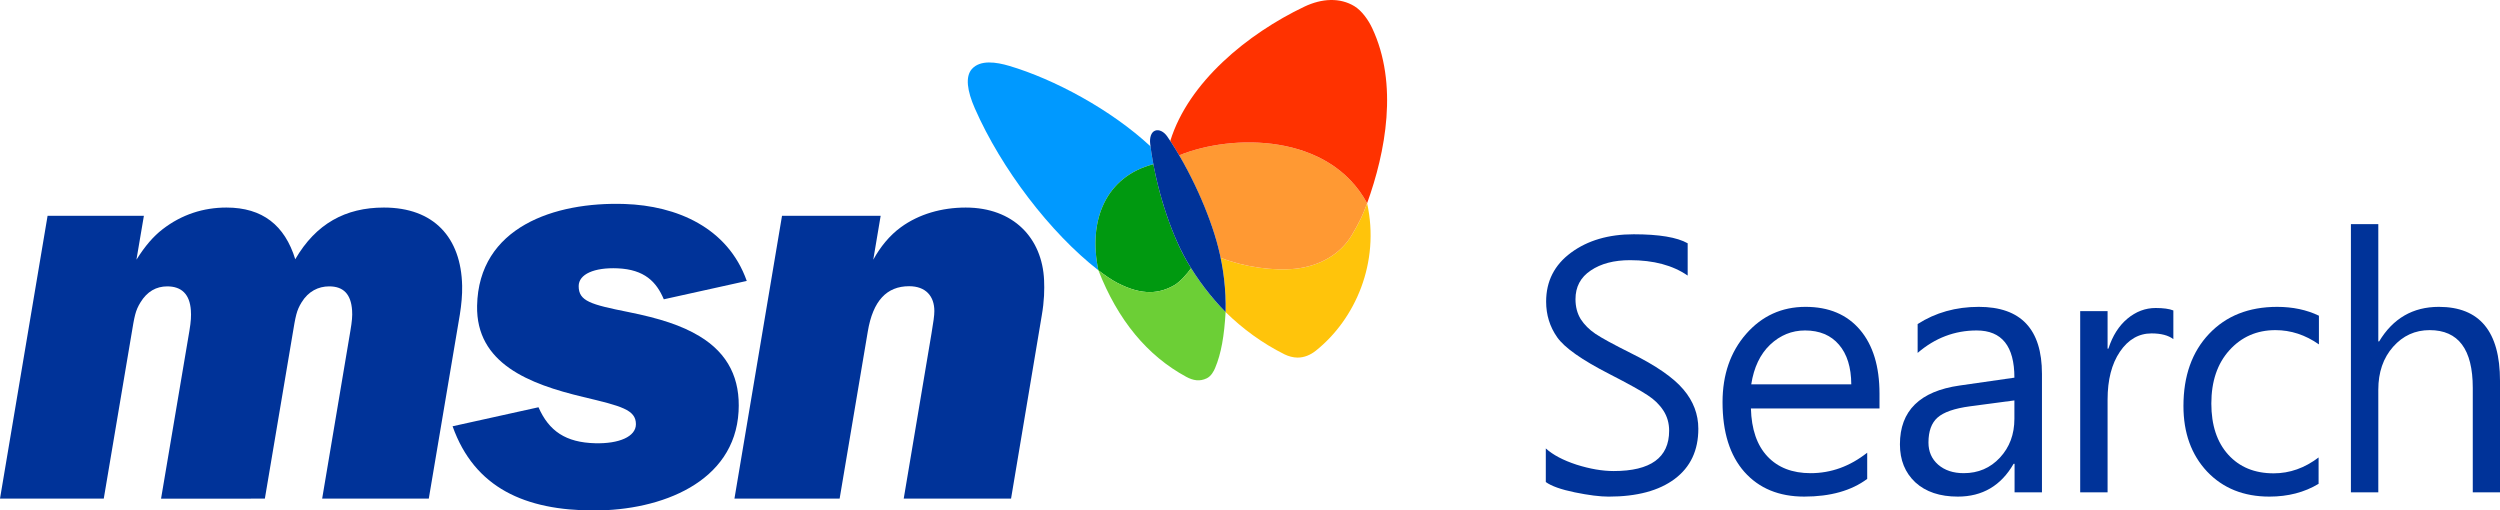 <?xml version="1.0" encoding="UTF-8" standalone="no"?>
<!-- Generator: Adobe Illustrator 13.0.0, SVG Export Plug-In . SVG Version: 6.00 Build 14948)  -->

<svg
   version="1.1"
   x="0px"
   y="0px"
   width="1709.53"
   height="349.063"
   viewBox="0 0 512.859 104.719"
   enable-background="new 0 0 300 115"
   xml:space="preserve"
   id="svg107"
   sodipodi:docname="MSNSearch-2000.svg"
   inkscape:version="1.1 (c68e22c387, 2021-05-23)"
   xmlns:inkscape="http://www.inkscape.org/namespaces/inkscape"
   xmlns:sodipodi="http://sodipodi.sourceforge.net/DTD/sodipodi-0.dtd"
   xmlns="http://www.w3.org/2000/svg"
   xmlns:svg="http://www.w3.org/2000/svg"
   xmlns:rdf="http://www.w3.org/1999/02/22-rdf-syntax-ns#"
   xmlns:cc="http://creativecommons.org/ns#"
   xmlns:dc="http://purl.org/dc/elements/1.1/"><defs
   id="defs111">
	

		
		
	</defs><sodipodi:namedview
   pagecolor="#ffffff"
   bordercolor="#666666"
   borderopacity="1"
   objecttolerance="10"
   gridtolerance="10"
   guidetolerance="10"
   inkscape:pageopacity="0"
   inkscape:pageshadow="2"
   inkscape:window-width="1920"
   inkscape:window-height="1017"
   id="namedview109"
   showgrid="false"
   fit-margin-top="0"
   fit-margin-left="0"
   fit-margin-right="0"
   fit-margin-bottom="0"
   scale-x="0.3"
   inkscape:zoom="0.385"
   inkscape:cx="868.83117"
   inkscape:cy="284.41558"
   inkscape:window-x="1912"
   inkscape:window-y="-8"
   inkscape:window-maximized="1"
   inkscape:current-layer="g1189"
   inkscape:pagecheckerboard="0" />

<g
   id="Layer_2"
   transform="translate(-9.631,-2.063)">
</g>
<g
   id="g1189"
   transform="translate(-9.631,-2.063)"><g
     id="g1125"><g
       id="g12">
			
			
		</g></g><g
     id="g22561"><g
       id="g8"
       style="fill:#003399;fill-opacity:1">
				<path
   d="M 30.917,104.354 H 9.631 l 9.76,-58.017 h 19.757 l -1.529,9.001 c 1.828,-2.9 3.504,-4.805 5.352,-6.235 3.94,-3.051 8.408,-4.461 13.112,-4.461 7.41,0 11.975,3.654 14.117,10.604 4.231,-7.291 10.309,-10.604 18.185,-10.604 10.226,0 15.837,6.112 16.051,16.048 0.042,1.883 -0.153,3.895 -0.469,5.884 l -6.375,37.78 H 75.72 l 5.787,-34.406 c 0.336,-1.986 0.435,-3.064 0.352,-4.239 -0.228,-3.28 -1.752,-4.899 -4.694,-4.899 -2.235,0 -4.293,1.024 -5.675,3.293 -1.039,1.712 -1.205,2.684 -1.908,6.947 l -5.617,33.305 H 42.671 l 5.812,-34.406 c 0.334,-1.986 0.383,-3.064 0.302,-4.239 -0.231,-3.28 -1.901,-4.899 -4.842,-4.899 -2.236,0 -4.124,1.024 -5.503,3.293 -1.041,1.712 -1.206,2.684 -1.908,6.947 z"
   id="path2"
   inkscape:connector-curvature="0"
   style="fill:#003399;fill-opacity:1" />
				<path
   d="m 190.292,46.337 -1.516,9.001 c 1.435,-2.597 3.314,-4.956 5.682,-6.672 3.695,-2.684 8.351,-4.024 13.291,-4.024 9.762,0 15.693,6.243 16.069,14.906 0.081,1.881 0.051,4.219 -0.483,7.277 l -6.293,37.528 h -22.019 l 5.698,-33.882 c 0.401,-2.411 0.586,-3.653 0.586,-4.595 0,-3.062 -1.769,-5.097 -5.178,-5.097 -4.589,0 -7.426,2.989 -8.478,9.304 l -5.775,34.27 h -21.578 l 9.759,-58.017 h 20.235 z"
   id="path4"
   inkscape:connector-curvature="0"
   style="fill:#003399;fill-opacity:1" />
				<path
   d="m 145.806,63.462 c -1.511,-3.583 -3.948,-6.116 -9.485,-6.355 -4.771,-0.203 -7.979,1.193 -7.979,3.649 0,3.084 2.434,3.763 10.195,5.319 6.492,1.304 10.926,2.763 14.523,4.915 6.081,3.638 8.453,8.934 8.085,15.485 -0.814,14.541 -15.88,20.307 -29.637,20.307 -14.126,0 -24.542,-4.62 -29.033,-17.274 l 17.624,-3.9 c 2.151,4.892 5.596,7.234 11.65,7.383 4.852,0.12 8.336,-1.341 8.336,-3.911 0,-2.979 -3.023,-3.717 -10.812,-5.581 -11.146,-2.662 -21.998,-6.885 -21.77,-18.706 0.313,-16.161 15.904,-21.364 30.289,-20.885 10.604,0.354 21.139,4.795 25.031,15.786 z"
   id="path6"
   inkscape:connector-curvature="0"
   style="fill:#003399;fill-opacity:1" />
			</g><g
       id="g101">
			<g
   id="g97">
				
					<linearGradient
   id="SVGID_1_"
   gradientUnits="userSpaceOnUse"
   x1="236.576"
   y1="169.891"
   x2="252.473"
   y2="141.106"
   gradientTransform="translate(-21,-121.5)">
					<stop
   offset="0"
   style="stop-color:#FFFFFF"
   id="stop14" />
					<stop
   offset="0.006"
   style="stop-color:#94CBEE"
   id="stop16" />
					<stop
   offset="0.211"
   style="stop-color:#76B7E5"
   id="stop18" />
					<stop
   offset="0.656"
   style="stop-color:#008ECF"
   id="stop20" />
					<stop
   offset="0.854"
   style="stop-color:#007FC5"
   id="stop22" />
				</linearGradient>
				<path
   d="m 246.235,35.751 c -0.233,-1.233 -0.429,-2.459 -0.587,-3.661 -8.091,-7.538 -19.813,-13.804 -28.996,-16.517 -2.645,-0.78 -5.909,-1.285 -7.639,0.642 -1.397,1.557 -0.975,4.494 0.6,8.081 5.427,12.372 15.466,25.525 25.344,33.211 0,-0.002 0,-0.003 0,-0.003 -2.167,-10.255 1.542,-19.23 11.278,-21.753 z"
   id="path25"
   style="fill:#0099ff;fill-opacity:1"
   inkscape:connector-curvature="0" />
				
					<linearGradient
   id="SVGID_2_"
   gradientUnits="userSpaceOnUse"
   x1="254.389"
   y1="160.922"
   x2="274.772"
   y2="181.305"
   gradientTransform="translate(-21,-121.5)">
					<stop
   offset="0"
   style="stop-color:#007FC5"
   id="stop27" />
					<stop
   offset="0.087"
   style="stop-color:#0088B2"
   id="stop29" />
					<stop
   offset="0.252"
   style="stop-color:#00968D"
   id="stop31" />
					<stop
   offset="0.386"
   style="stop-color:#009F6C"
   id="stop33" />
					<stop
   offset="0.483"
   style="stop-color:#00A555"
   id="stop35" />
					<stop
   offset="0.534"
   style="stop-color:#00A94F"
   id="stop37" />
				</linearGradient>
				<path
   d="m 253.156,55.715 c -3.012,-5.187 -5.569,-12.761 -6.921,-19.964 -9.736,2.523 -13.445,11.498 -11.278,21.753 0,0 0,0.001 0,0.003 0.003,0.006 0.003,0.003 0.002,0 1.292,1.006 2.733,1.988 3.864,2.576 5.238,2.723 8.701,2.186 11.688,0.499 1.192,-0.676 2.703,-2.399 3.468,-3.502 -0.283,-0.451 -0.557,-0.906 -0.823,-1.365 z"
   id="path40"
   style="fill:#009910;fill-opacity:1"
   inkscape:connector-curvature="0" />
				
					<linearGradient
   id="SVGID_3_"
   gradientUnits="userSpaceOnUse"
   x1="280.254"
   y1="201.644"
   x2="261.95"
   y2="173.459"
   gradientTransform="translate(-21,-121.5)">
					<stop
   offset="0.096"
   style="stop-color:#00A94F"
   id="stop42" />
					<stop
   offset="0.244"
   style="stop-color:#00B156"
   id="stop44" />
					<stop
   offset="0.485"
   style="stop-color:#61BD65"
   id="stop46" />
					<stop
   offset="0.701"
   style="stop-color:#86C772"
   id="stop48" />
					<stop
   offset="0.88"
   style="stop-color:#9ACE7B"
   id="stop50" />
					<stop
   offset="1"
   style="stop-color:#A1D07E"
   id="stop52" />
				</linearGradient>
				<path
   d="m 250.511,60.582 c -2.986,1.687 -6.449,2.224 -11.688,-0.499 -1.131,-0.588 -2.572,-1.57 -3.864,-2.576 0,0.003 0.001,0.005 0,0.002 3.996,10.235 10.033,17.533 18.036,21.864 1.431,0.773 2.768,0.978 4.177,0.305 0.942,-0.449 1.471,-1.501 1.731,-2.117 1.263,-2.99 1.864,-6.584 2.155,-11.471 -2.702,-2.763 -5.078,-5.797 -7.08,-9.01 -0.764,1.103 -2.275,2.826 -3.467,3.502 z"
   id="path55"
   style="fill:#6ccf36;fill-opacity:1"
   inkscape:connector-curvature="0" />
				
					<linearGradient
   id="SVGID_4_"
   gradientUnits="userSpaceOnUse"
   x1="299.102"
   y1="198.213"
   x2="295.445"
   y2="165.616"
   gradientTransform="translate(-21,-121.5)">
					<stop
   offset="0"
   style="stop-color:#F4A656"
   id="stop57" />
					<stop
   offset="0.472"
   style="stop-color:#FCCA25"
   id="stop59" />
					<stop
   offset="0.494"
   style="stop-color:#FCCA25"
   id="stop61" />
				</linearGradient>
				<path
   d="m 290.086,43.759 c -0.814,2.26 -1.568,3.901 -3.148,6.544 -2.378,3.978 -6.64,6.347 -11.544,6.886 -4.461,0.489 -10.494,-0.339 -15.355,-2.243 0.746,3.589 1.105,7.321 1.021,11.145 3.464,3.398 7.521,6.388 12.081,8.662 0.794,0.396 1.795,0.669 2.665,0.669 1.351,0 2.628,-0.512 3.769,-1.424 8.106,-6.481 13.182,-18.086 10.511,-30.239 z"
   id="path64"
   style="fill:#ffc40b;fill-opacity:1"
   inkscape:connector-curvature="0" />
				
					<linearGradient
   id="SVGID_5_"
   gradientUnits="userSpaceOnUse"
   x1="273.093"
   y1="165.34"
   x2="311.651"
   y2="165.34"
   gradientTransform="translate(-21.566,-121.036)">
					<stop
   offset="0.292"
   style="stop-color:#F4A656"
   id="stop66" />
					<stop
   offset="1"
   style="stop-color:#E95A2F"
   id="stop68" />
				</linearGradient>
				<path
   d="m 251.527,33.93 c 3.61,6.164 6.591,13.283 8.02,18.891 0.179,0.702 0.344,1.411 0.491,2.125 4.861,1.904 10.895,2.732 15.355,2.243 4.904,-0.539 9.166,-2.908 11.544,-6.886 1.58,-2.643 2.334,-4.284 3.148,-6.544 -7.773,-14.397 -27.667,-14.284 -38.558,-9.829 z"
   id="path71"
   style="fill:#ff9933;fill-opacity:1"
   inkscape:connector-curvature="0" />
				
					<linearGradient
   id="SVGID_6_"
   gradientUnits="userSpaceOnUse"
   x1="271.269"
   y1="143.947"
   x2="315.619"
   y2="143.947"
   gradientTransform="translate(-21.566,-121.036)">
					<stop
   offset="0.017"
   style="stop-color:#F4A656"
   id="stop73" />
					<stop
   offset="0.539"
   style="stop-color:#E95A2F"
   id="stop75" />
				</linearGradient>
				<path
   d="M 291.098,7.777 C 290.32,6.133 288.986,4.25 287.472,3.33 c -2.935,-1.781 -6.637,-1.628 -10.271,0.106 -11.61,5.538 -23.772,15.465 -27.497,27.548 0.621,0.949 1.23,1.934 1.824,2.945 10.891,-4.455 30.784,-4.568 38.559,9.829 3.774,-10.479 6.466,-24.45 1.011,-35.981 z"
   id="path78"
   style="fill:#ff3200;fill-opacity:1"
   inkscape:connector-curvature="0" />
				
					<linearGradient
   id="SVGID_7_"
   gradientUnits="userSpaceOnUse"
   x1="273.397"
   y1="328.332"
   x2="262.504"
   y2="332.733"
   gradientTransform="translate(-14.342,-282.967)">
					<stop
   offset="0.045"
   style="stop-color:#3E5BA6"
   id="stop80" />
					<stop
   offset="0.472"
   style="stop-color:#6D7CBC"
   id="stop82" />
					<stop
   offset="0.532"
   style="stop-color:#6373B6"
   id="stop84" />
					<stop
   offset="0.658"
   style="stop-color:#4F66AD"
   id="stop86" />
					<stop
   offset="0.775"
   style="stop-color:#435EA7"
   id="stop88" />
					<stop
   offset="0.871"
   style="stop-color:#3E5BA6"
   id="stop90" />
					<stop
   offset="1"
   style="stop-color:#3E5BA6"
   id="stop92" />
				</linearGradient>
				<path
   d="m 245.589,31.621 c -0.155,-1.278 0.161,-2.434 1.006,-2.757 0.802,-0.309 1.811,0.206 2.495,1.202 4.696,6.841 8.719,15.925 10.457,22.754 1.077,4.232 1.612,8.684 1.512,13.27 -3.081,-3.152 -5.74,-6.655 -7.902,-10.375 -3.595,-6.194 -6.546,-15.791 -7.568,-24.094 z"
   id="path95"
   style="clip-rule:evenodd;fill:#003399;fill-opacity:1;fill-rule:evenodd"
   inkscape:connector-curvature="0" />
			</g>
			
		</g><g
       id="g960"
       style="fill:#003399;fill-opacity:1"><path
         inkscape:connector-curvature="0"
         id="path130"
         style="font-style:normal;font-variant:normal;font-weight:normal;font-stretch:normal;font-size:68.874px;line-height:1.25;font-family:'Microsoft JhengHei';-inkscape-font-specification:'Microsoft JhengHei';letter-spacing:0px;word-spacing:0px;fill:#003399;fill-opacity:1;stroke:none;stroke-width:1.722"
         d="m 326.743,94.055 q 2.187,1.983 6.292,3.328 4.138,1.311 7.638,1.311 11.372,0 11.372,-8.269 0,-2.319 -1.178,-4.134 -1.178,-1.815 -3.196,-3.126 -1.985,-1.345 -7.873,-4.37 -8.479,-4.336 -10.733,-7.563 -2.254,-3.227 -2.254,-7.294 0,-6.286 5.114,-10.05 5.114,-3.765 12.853,-3.765 7.806,0 11.069,1.849 v 6.622 q -4.576,-3.16 -11.81,-3.16 -4.946,0 -8.075,2.118 -3.129,2.084 -3.129,5.882 0,2.353 1.077,4.101 1.11,1.714 2.994,2.992 1.884,1.277 7.335,4 7.671,3.798 10.733,7.429 3.062,3.597 3.062,8.067 0,6.655 -4.845,10.286 -4.845,3.63 -13.559,3.63 -2.658,0 -6.931,-0.874 -4.239,-0.874 -5.955,-2.118 z" /><path
         inkscape:connector-curvature="0"
         id="path132"
         style="font-style:normal;font-variant:normal;font-weight:normal;font-stretch:normal;font-size:68.874px;line-height:1.25;font-family:'Microsoft JhengHei';-inkscape-font-specification:'Microsoft JhengHei';letter-spacing:0px;word-spacing:0px;fill:#003399;fill-opacity:1;stroke:none;stroke-width:1.722"
         d="m 395.198,85.853 h -26.378 q 0.168,6.42 3.398,9.849 3.23,3.429 8.849,3.429 6.292,0 11.608,-4.202 v 5.378 q -4.879,3.63 -12.92,3.63 -7.772,0 -12.281,-5.076 -4.475,-5.076 -4.475,-14.286 0,-8.471 4.845,-14.017 4.879,-5.546 12.18,-5.546 7.167,0 11.17,4.706 4.004,4.706 4.004,13.109 z m -5.787,-4.941 q -0.034,-5.244 -2.523,-8.134 -2.49,-2.924 -6.965,-2.924 -4.071,0 -7.167,2.924 -3.062,2.924 -3.869,8.134 z" /><path
         inkscape:connector-curvature="0"
         id="path134"
         style="font-style:normal;font-variant:normal;font-weight:normal;font-stretch:normal;font-size:68.874px;line-height:1.25;font-family:'Microsoft JhengHei';-inkscape-font-specification:'Microsoft JhengHei';letter-spacing:0px;word-spacing:0px;fill:#003399;fill-opacity:1;stroke:none;stroke-width:1.722"
         d="m 403.023,68.542 q 5.484,-3.529 12.55,-3.529 12.954,0 12.954,13.748 v 24.303 h -5.619 v -5.849 h -0.202 q -3.869,6.723 -11.44,6.723 -5.518,0 -8.714,-2.924 -3.163,-2.958 -3.163,-7.798 0,-10.319 12.247,-12.067 l 11.238,-1.613 q 0,-9.681 -7.739,-9.681 -6.763,0 -12.113,4.605 z m 10.733,16.874 q -4.778,0.639 -6.662,2.319 -1.851,1.647 -1.851,5.109 0,2.79 1.985,4.538 2.019,1.748 5.249,1.748 4.475,0 7.436,-3.193 2.961,-3.193 2.961,-7.966 v -3.765 z" /><path
         inkscape:connector-curvature="0"
         id="path136"
         style="font-style:normal;font-variant:normal;font-weight:normal;font-stretch:normal;font-size:68.874px;line-height:1.25;font-family:'Microsoft JhengHei';-inkscape-font-specification:'Microsoft JhengHei';letter-spacing:0px;word-spacing:0px;fill:#003399;fill-opacity:1;stroke:none;stroke-width:1.722"
         d="m 455.48,71.635 q -1.548,-1.176 -4.475,-1.176 -3.937,0 -6.494,3.765 -2.523,3.731 -2.523,9.815 V 103.063 H 436.369 V 65.887 h 5.619 v 7.697 h 0.168 q 1.279,-3.966 3.903,-6.151 2.624,-2.185 5.787,-2.185 2.389,0 3.634,0.504 z" /><path
         inkscape:connector-curvature="0"
         id="path138"
         style="font-style:normal;font-variant:normal;font-weight:normal;font-stretch:normal;font-size:68.874px;line-height:1.25;font-family:'Microsoft JhengHei';-inkscape-font-specification:'Microsoft JhengHei';letter-spacing:0px;word-spacing:0px;fill:#003399;fill-opacity:1;stroke:none;stroke-width:1.722"
         d="m 485.275,101.316 q -4.34,2.622 -10.094,2.622 -7.907,0 -12.785,-5.143 -4.845,-5.176 -4.845,-13.445 0,-9.244 5.249,-14.79 5.249,-5.546 13.963,-5.546 4.811,0 8.58,1.815 v 5.882 q -4.172,-2.924 -8.916,-2.924 -5.72,0 -9.454,4.134 -3.701,4.101 -3.701,10.924 0,6.655 3.466,10.487 3.466,3.832 9.32,3.832 4.946,0 9.219,-3.261 z" /><path
         inkscape:connector-curvature="0"
         id="path140"
         style="font-style:normal;font-variant:normal;font-weight:normal;font-stretch:normal;font-size:68.874px;line-height:1.25;font-family:'Microsoft JhengHei';-inkscape-font-specification:'Microsoft JhengHei';letter-spacing:0px;word-spacing:0px;fill:#003399;fill-opacity:1;stroke:none;stroke-width:1.722"
         d="m 522.49,103.063 h -5.585 V 81.618 q 0,-11.832 -8.849,-11.832 -4.475,0 -7.503,3.429 -3.028,3.429 -3.028,8.807 v 21.042 h -5.619 V 48.038 h 5.619 v 24.067 h 0.168 q 4.273,-7.092 12.247,-7.092 12.55,0 12.55,15.16 z" /></g></g></g></svg>
